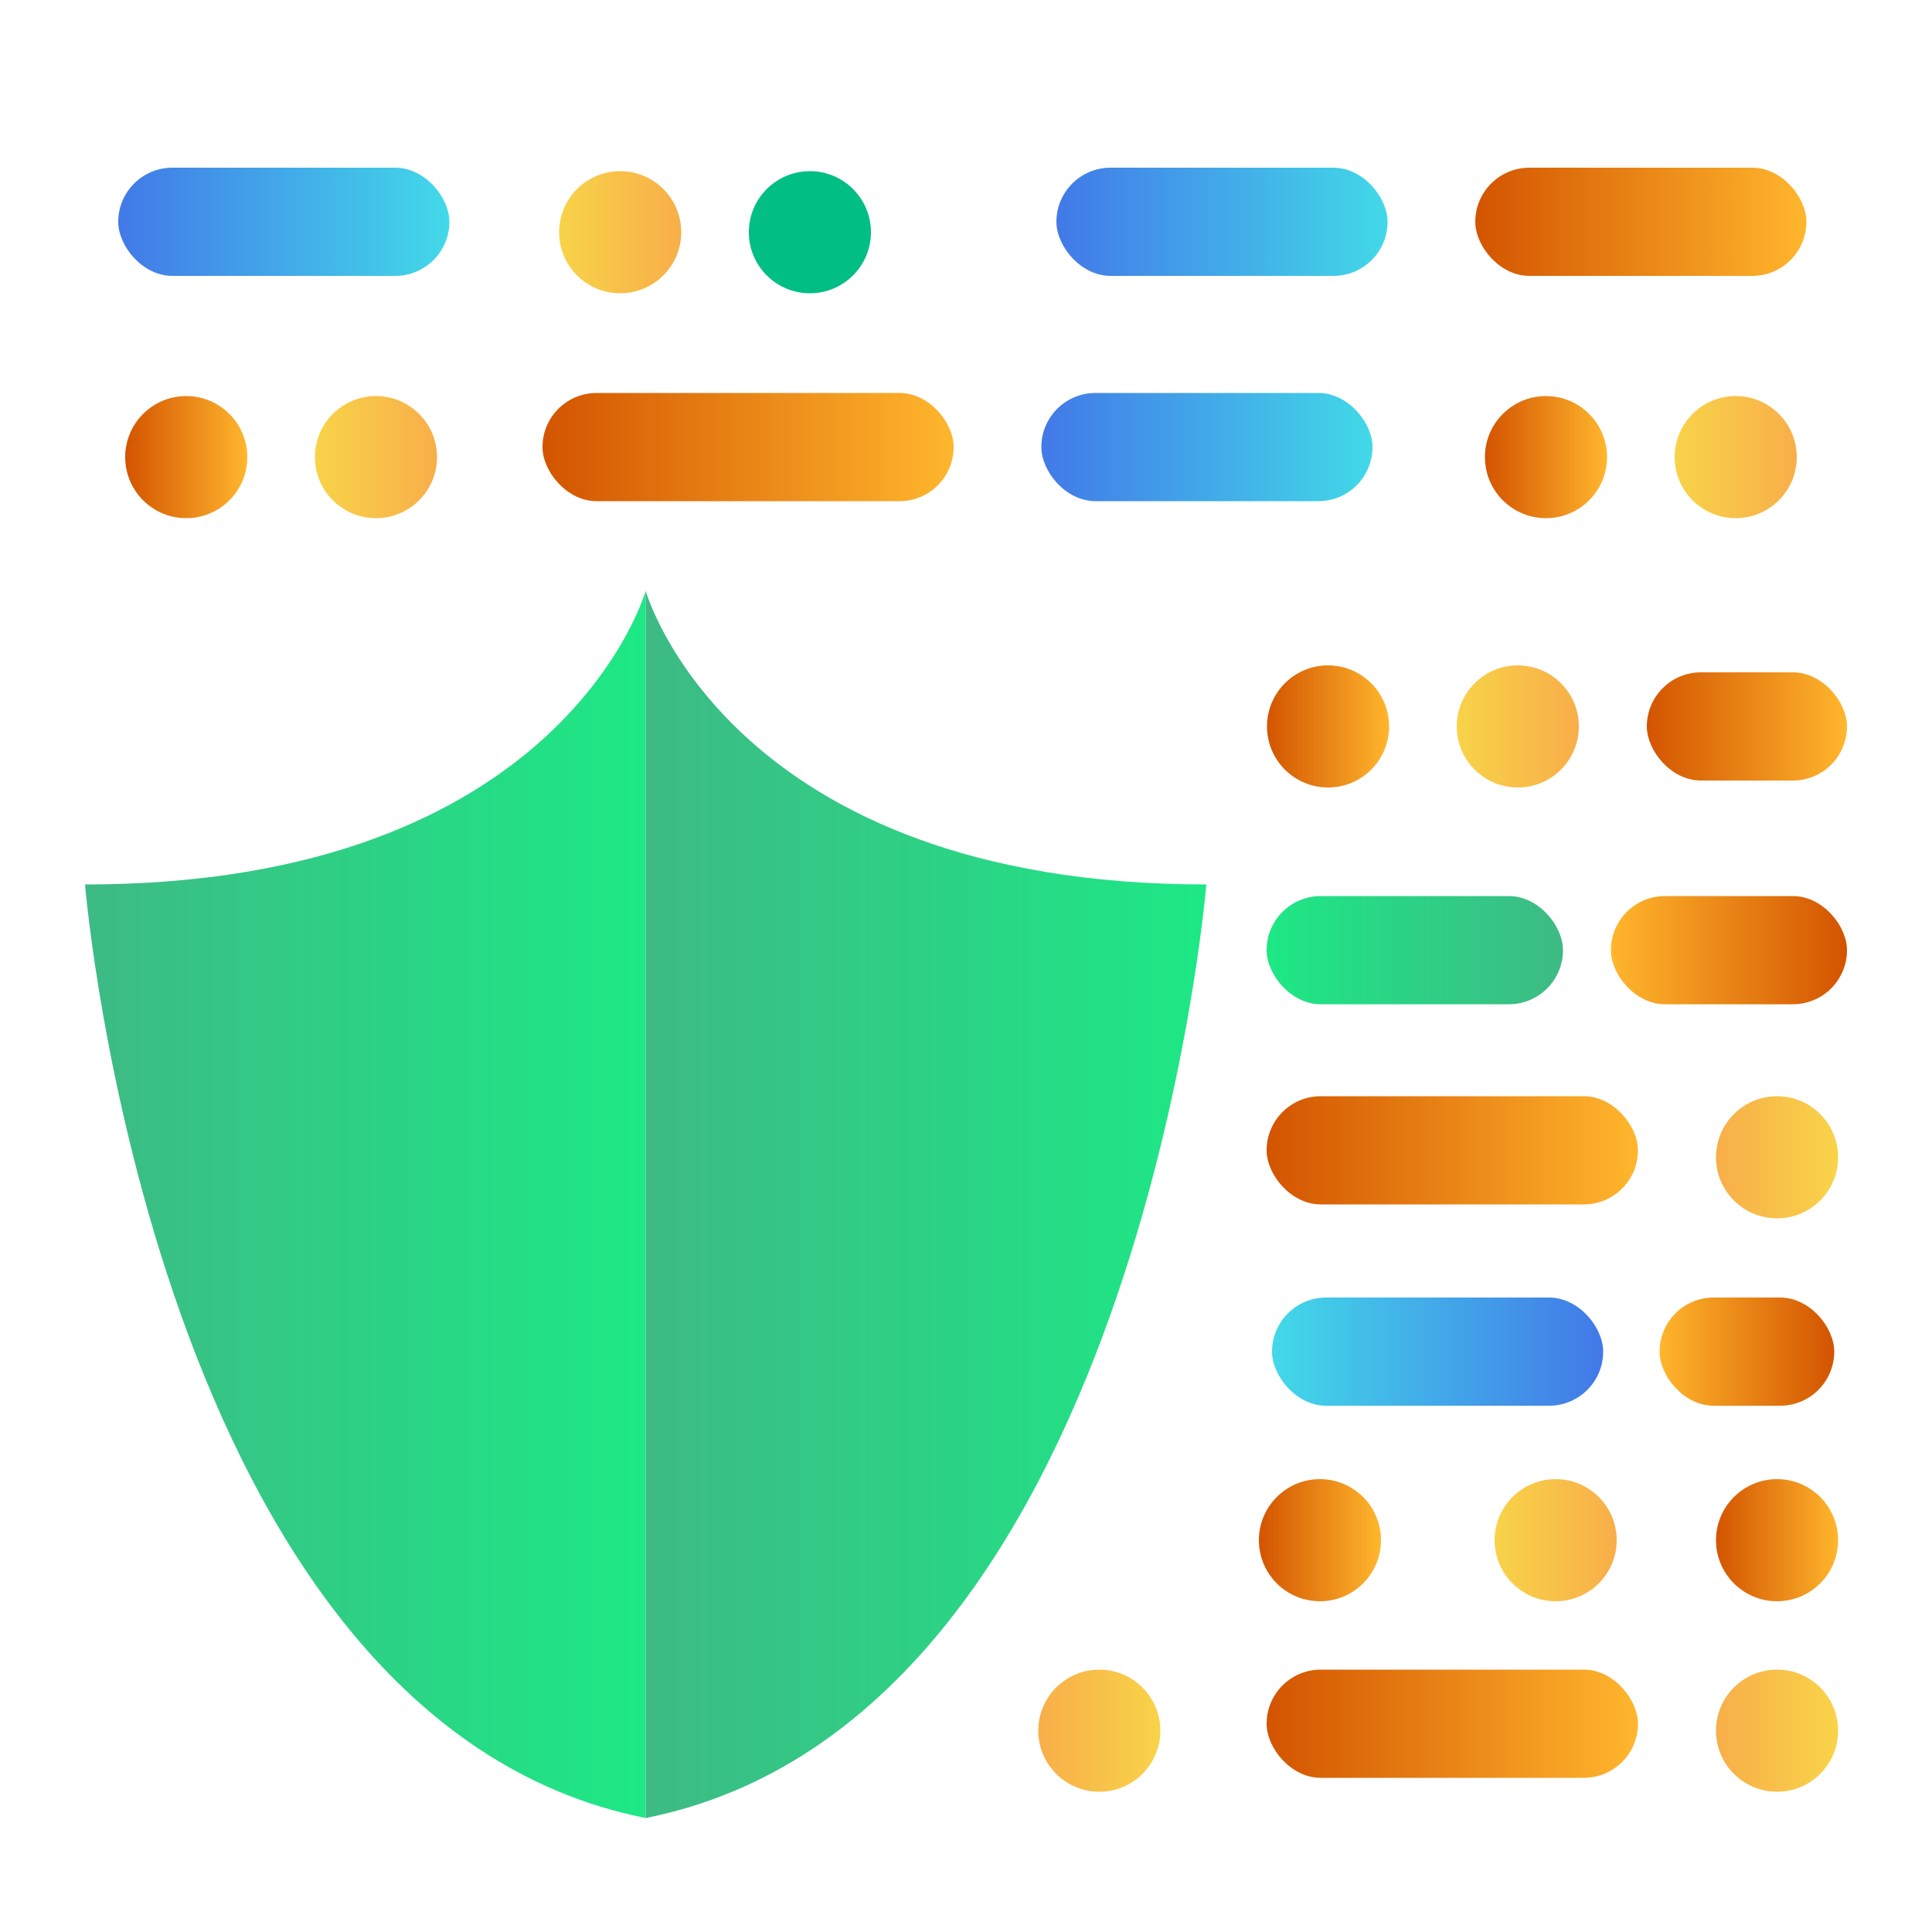 <svg id="Layer_1" data-name="Layer 1" xmlns="http://www.w3.org/2000/svg" xmlns:xlink="http://www.w3.org/1999/xlink" viewBox="0 0 50 50"><defs><style>.cls-1{fill:url(#linear-gradient);}.cls-2{fill:url(#linear-gradient-2);}.cls-3{fill:url(#linear-gradient-3);}.cls-4{fill:url(#linear-gradient-4);}.cls-5{fill:url(#linear-gradient-5);}.cls-6{fill:#00be84;}.cls-7{fill:url(#linear-gradient-6);}.cls-8{fill:url(#linear-gradient-7);}.cls-9{fill:url(#linear-gradient-8);}.cls-10{fill:url(#linear-gradient-9);}.cls-11{fill:url(#linear-gradient-10);}.cls-12{fill:url(#linear-gradient-11);}.cls-13{fill:url(#linear-gradient-12);}.cls-14{fill:url(#linear-gradient-13);}.cls-15{fill:url(#linear-gradient-14);}.cls-16{fill:url(#linear-gradient-15);}.cls-17{fill:url(#linear-gradient-16);}.cls-18{fill:url(#linear-gradient-17);}.cls-19{fill:url(#linear-gradient-18);}.cls-20{fill:url(#linear-gradient-19);}.cls-21{fill:url(#linear-gradient-20);}.cls-22{fill:url(#linear-gradient-21);}.cls-23{fill:url(#linear-gradient-22);}.cls-24{fill:url(#linear-gradient-23);}.cls-25{fill:url(#linear-gradient-24);}.cls-26{fill:url(#linear-gradient-25);}.cls-27{fill:url(#linear-gradient-26);}.cls-28{fill:url(#linear-gradient-27);}.cls-29{opacity:0.05;}</style><linearGradient id="linear-gradient" x1="2.2" y1="31.17" x2="16.71" y2="31.17" gradientUnits="userSpaceOnUse"><stop offset="0" stop-color="#3dba85"/><stop offset="1" stop-color="#1de885"/></linearGradient><linearGradient id="linear-gradient-2" x1="16.71" y1="31.17" x2="31.22" y2="31.17" xlink:href="#linear-gradient"/><linearGradient id="linear-gradient-3" x1="27.34" y1="5.75" x2="35.91" y2="5.75" gradientUnits="userSpaceOnUse"><stop offset="0" stop-color="#4279e8"/><stop offset="1" stop-color="#42d9e8"/></linearGradient><linearGradient id="linear-gradient-4" x1="3.06" y1="5.75" x2="11.63" y2="5.75" xlink:href="#linear-gradient-3"/><linearGradient id="linear-gradient-5" x1="38.18" y1="5.75" x2="46.75" y2="5.75" gradientUnits="userSpaceOnUse"><stop offset="0" stop-color="#d35400"/><stop offset="1" stop-color="#ffb62d"/></linearGradient><linearGradient id="linear-gradient-6" x1="14.47" y1="6.01" x2="17.64" y2="6.01" gradientUnits="userSpaceOnUse"><stop offset="0" stop-color="#f8d349"/><stop offset="1" stop-color="#f8ae49"/></linearGradient><linearGradient id="linear-gradient-7" x1="14.04" y1="11.57" x2="24.68" y2="11.57" xlink:href="#linear-gradient-5"/><linearGradient id="linear-gradient-8" x1="26.95" y1="11.57" x2="35.52" y2="11.57" xlink:href="#linear-gradient-3"/><linearGradient id="linear-gradient-9" x1="8.15" y1="11.83" x2="11.32" y2="11.83" xlink:href="#linear-gradient-6"/><linearGradient id="linear-gradient-10" x1="3.24" y1="11.83" x2="6.41" y2="11.83" xlink:href="#linear-gradient-5"/><linearGradient id="linear-gradient-11" x1="43.34" y1="11.83" x2="46.51" y2="11.83" xlink:href="#linear-gradient-6"/><linearGradient id="linear-gradient-12" x1="38.43" y1="11.83" x2="41.6" y2="11.83" xlink:href="#linear-gradient-5"/><linearGradient id="linear-gradient-13" x1="32.78" y1="29.77" x2="42.39" y2="29.77" xlink:href="#linear-gradient-5"/><linearGradient id="linear-gradient-14" x1="38.67" y1="39.86" x2="41.84" y2="39.86" xlink:href="#linear-gradient-6"/><linearGradient id="linear-gradient-15" x1="32.58" y1="39.86" x2="35.74" y2="39.86" xlink:href="#linear-gradient-5"/><linearGradient id="linear-gradient-16" x1="44.41" y1="39.86" x2="47.58" y2="39.86" xlink:href="#linear-gradient-5"/><linearGradient id="linear-gradient-17" x1="-6442.34" y1="3926.44" x2="-6437.82" y2="3926.44" gradientTransform="translate(6485.29 -3891.45)" xlink:href="#linear-gradient-5"/><linearGradient id="linear-gradient-18" x1="-6436.35" y1="3926.44" x2="-6427.78" y2="3926.44" gradientTransform="translate(6469.27 -3891.45)" xlink:href="#linear-gradient-3"/><linearGradient id="linear-gradient-19" x1="42.62" y1="18.8" x2="47.8" y2="18.8" xlink:href="#linear-gradient-5"/><linearGradient id="linear-gradient-20" x1="37.69" y1="18.8" x2="40.86" y2="18.8" xlink:href="#linear-gradient-6"/><linearGradient id="linear-gradient-21" x1="32.78" y1="18.8" x2="35.95" y2="18.8" xlink:href="#linear-gradient-5"/><linearGradient id="linear-gradient-22" x1="-6442.67" y1="3936.83" x2="-6436.56" y2="3936.83" gradientTransform="translate(6484.36 -3912.23)" xlink:href="#linear-gradient-5"/><linearGradient id="linear-gradient-23" x1="-6435.32" y1="3936.83" x2="-6427.65" y2="3936.83" gradientTransform="translate(6468.1 -3912.23)" xlink:href="#linear-gradient"/><linearGradient id="linear-gradient-24" x1="-6442.45" y1="3931.48" x2="-6439.28" y2="3931.48" gradientTransform="translate(-6394.87 3961.43) rotate(180)" xlink:href="#linear-gradient-6"/><linearGradient id="linear-gradient-25" x1="32.78" y1="44.61" x2="42.39" y2="44.61" xlink:href="#linear-gradient-5"/><linearGradient id="linear-gradient-26" x1="-6442.45" y1="3916.64" x2="-6439.28" y2="3916.64" gradientTransform="translate(-6394.87 3961.43) rotate(180)" xlink:href="#linear-gradient-6"/><linearGradient id="linear-gradient-27" x1="-6424.91" y1="3916.64" x2="-6421.74" y2="3916.64" gradientTransform="translate(-6394.87 3961.43) rotate(180)" xlink:href="#linear-gradient-6"/></defs><path class="cls-1" d="M16.71,15.29s-2.14,7.6-14.51,7.6c0,0,1.78,21.63,14.51,24.16"/><path class="cls-2" d="M16.71,15.29s2.14,7.6,14.51,7.6c0,0-1.78,21.63-14.51,24.16"/><rect class="cls-3" x="27.34" y="4.34" width="8.57" height="2.8" rx="1.4"/><rect class="cls-4" x="3.06" y="4.34" width="8.57" height="2.8" rx="1.4"/><rect class="cls-5" x="38.18" y="4.34" width="8.57" height="2.8" rx="1.4"/><circle class="cls-6" cx="20.96" cy="6.01" r="1.58"/><circle class="cls-7" cx="16.05" cy="6.01" r="1.58"/><rect class="cls-8" x="14.04" y="10.17" width="10.64" height="2.8" rx="1.4"/><rect class="cls-9" x="26.95" y="10.17" width="8.57" height="2.8" rx="1.4"/><circle class="cls-10" cx="9.73" cy="11.83" r="1.58"/><circle class="cls-11" cx="4.82" cy="11.83" r="1.58"/><circle class="cls-12" cx="44.92" cy="11.83" r="1.58"/><circle class="cls-13" cx="40.01" cy="11.83" r="1.58"/><rect class="cls-14" x="32.78" y="28.37" width="9.61" height="2.8" rx="1.4"/><circle class="cls-15" cx="40.26" cy="39.86" r="1.58"/><circle class="cls-16" cx="34.16" cy="39.86" r="1.58"/><circle class="cls-17" cx="45.99" cy="39.86" r="1.58"/><rect class="cls-18" x="42.95" y="33.59" width="4.52" height="2.8" rx="1.4" transform="translate(90.42 69.97) rotate(-180)"/><rect class="cls-19" x="32.91" y="33.59" width="8.57" height="2.8" rx="1.4" transform="translate(74.4 69.97) rotate(180)"/><rect class="cls-20" x="42.62" y="17.4" width="5.18" height="2.8" rx="1.4"/><circle class="cls-21" cx="39.28" cy="18.8" r="1.58"/><circle class="cls-22" cx="34.37" cy="18.8" r="1.58"/><rect class="cls-23" x="41.69" y="23.2" width="6.11" height="2.8" rx="1.4" transform="translate(89.49 49.19) rotate(-180)"/><rect class="cls-24" x="32.78" y="23.2" width="7.67" height="2.8" rx="1.4" transform="translate(73.23 49.19) rotate(-180)"/><circle class="cls-25" cx="45.99" cy="29.95" r="1.58"/><rect class="cls-26" x="32.78" y="43.21" width="9.61" height="2.8" rx="1.4"/><circle class="cls-27" cx="45.99" cy="44.79" r="1.58"/><circle class="cls-28" cx="28.45" cy="44.79" r="1.58"/></svg>